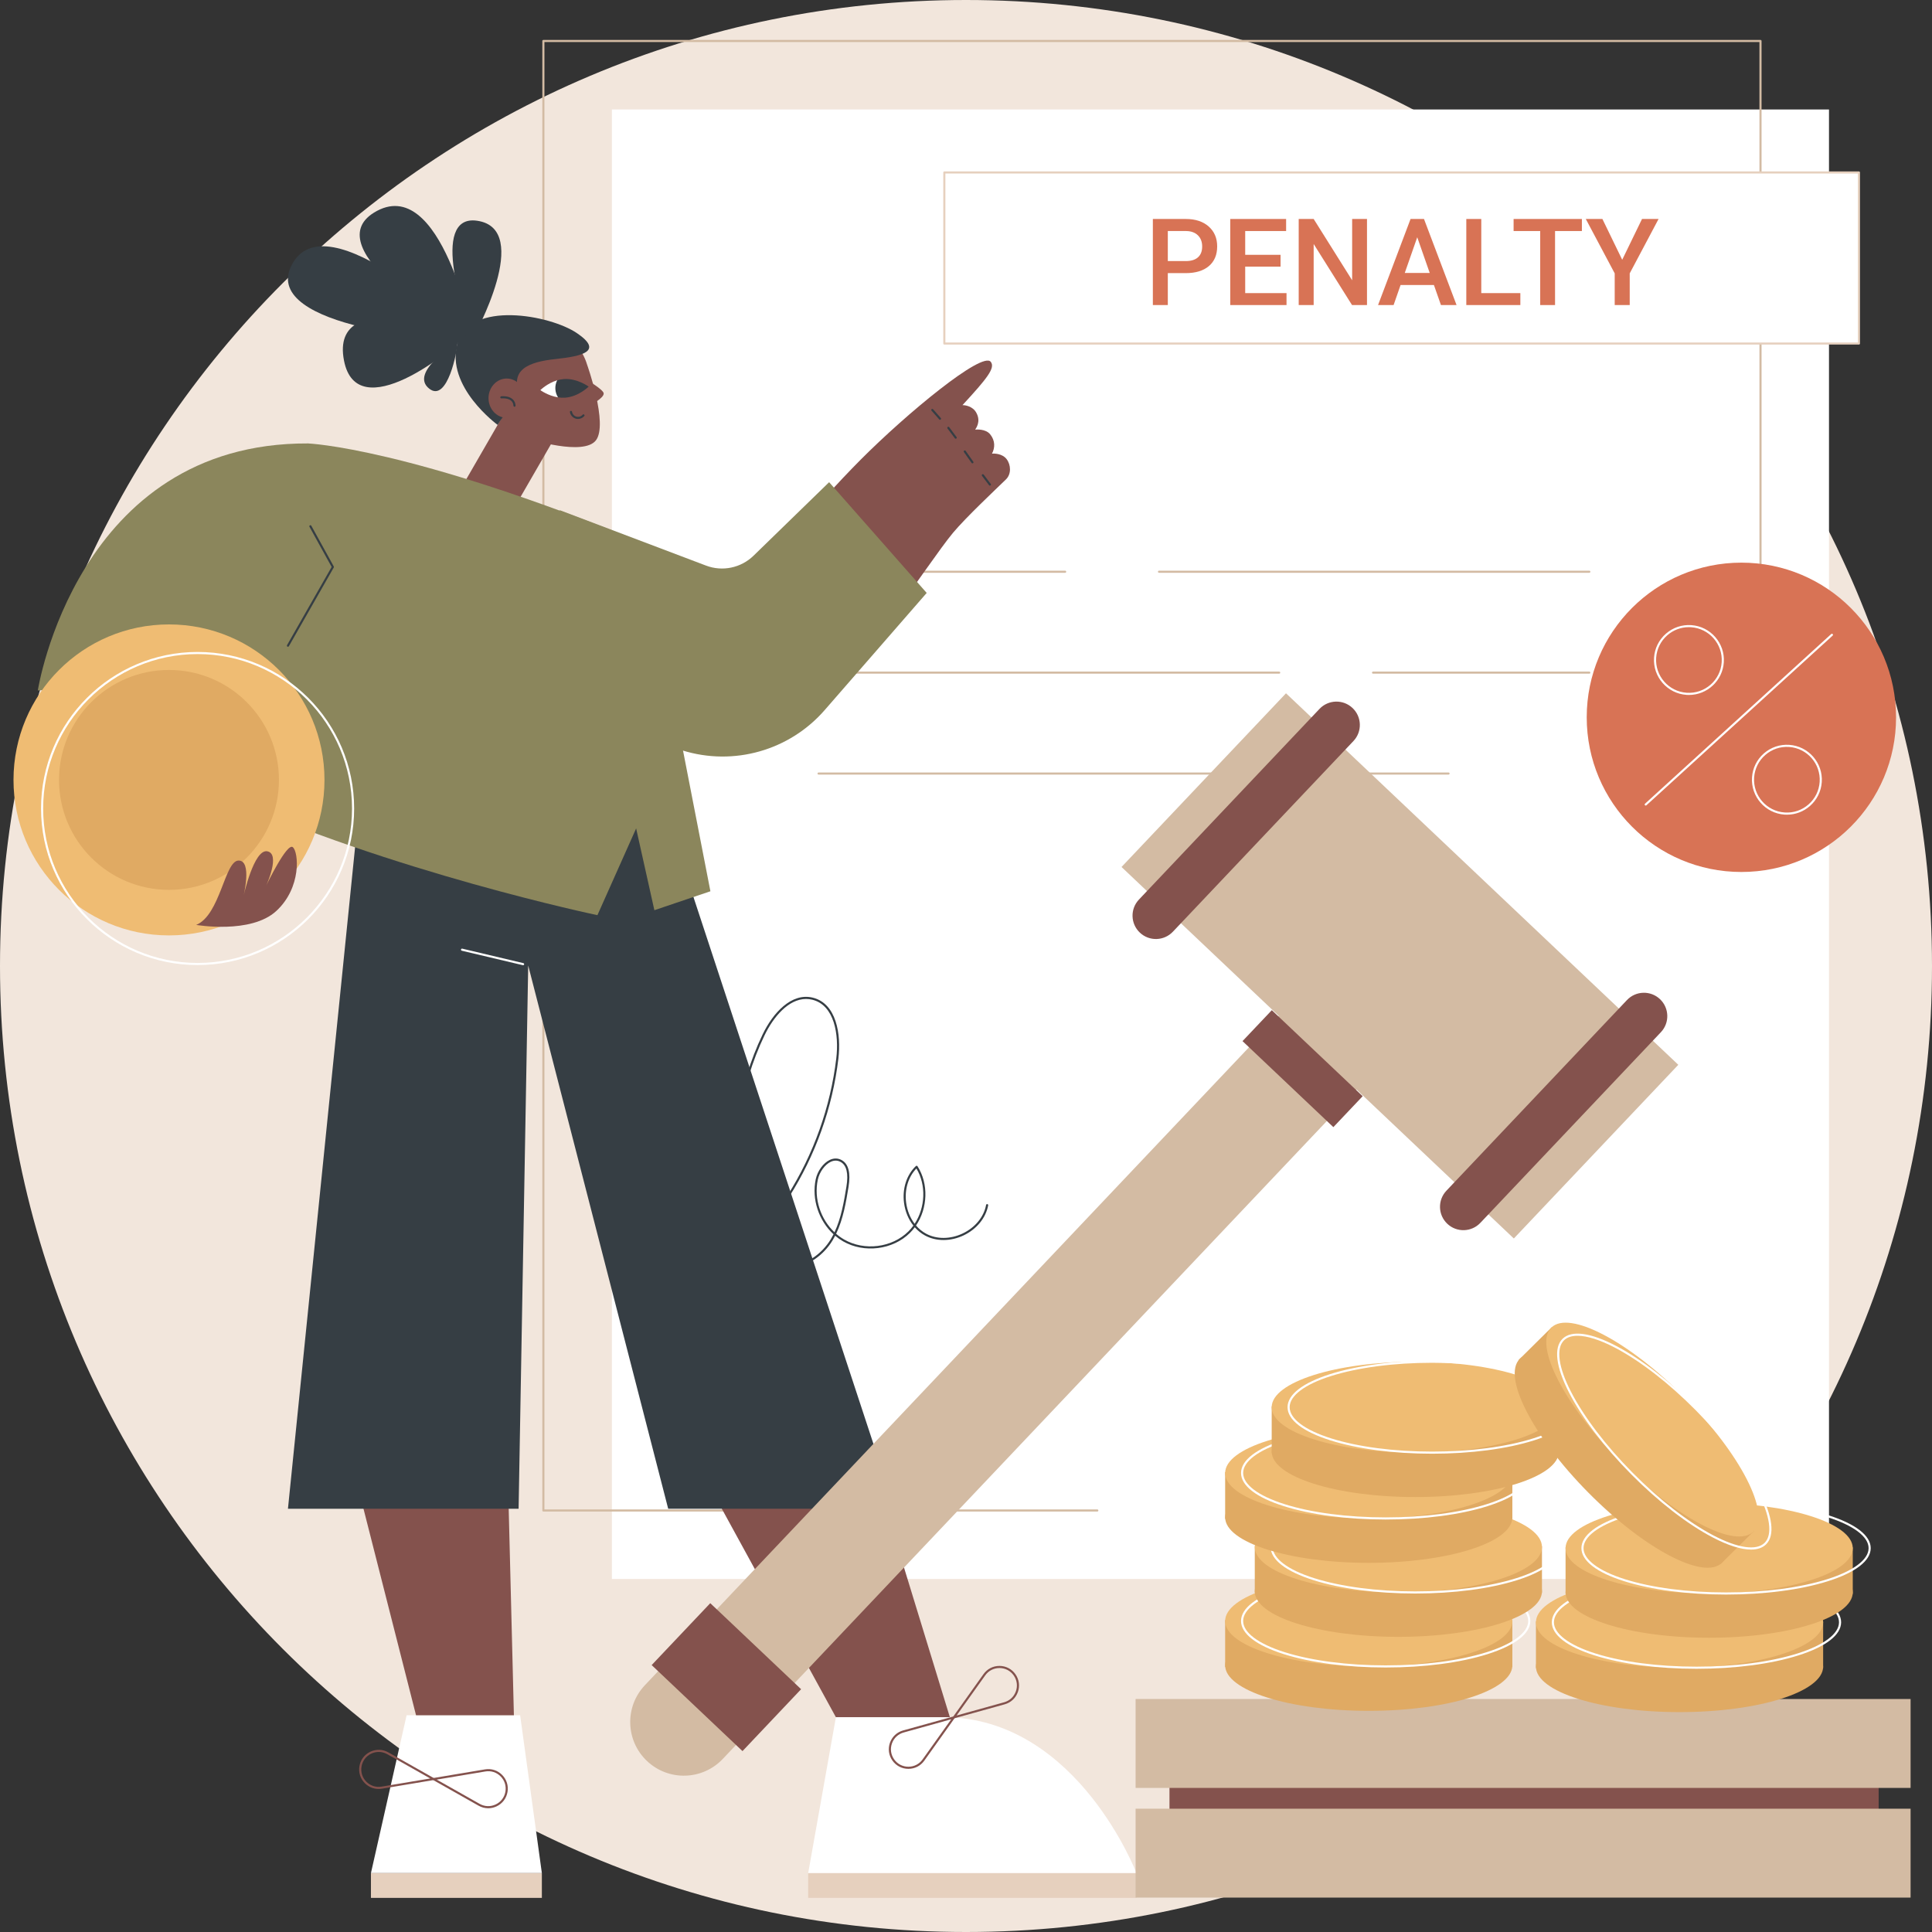 <?xml version="1.0" encoding="UTF-8"?><svg xmlns="http://www.w3.org/2000/svg" xmlns:xlink="http://www.w3.org/1999/xlink" height="1830.0" preserveAspectRatio="xMidYMid meet" version="1.0" viewBox="335.0 335.0 1830.0 1830.0" width="1830.0" zoomAndPan="magnify"><rect x="335.0" y="335.0" width="1830.0" height="1830.0" fill="#333333" stroke="none"/><g><g id="change1_1"><path d="M 2165 1250 C 2165 1755.34 1755.336 2165 1250 2165 C 744.66 2165 335 1755.34 335 1250 C 335 744.664 744.66 335 1250 335 C 1755.336 335 2165 744.664 2165 1250" fill="#f2e6dc"/></g><g id="change2_1"><path d="M 914.57 1830.629 L 2067.426 1830.629 L 2067.426 438.699 L 914.57 438.699 L 914.57 1830.629" fill="#fff"/></g><g id="change3_1"><path d="M 1374.395 1766.75 L 849.695 1766.75 C 849.145 1766.75 848.695 1766.309 848.695 1765.75 L 848.695 373.82 C 848.695 373.262 849.145 372.816 849.695 372.816 L 2002.555 372.816 C 2003.113 372.816 2003.559 373.262 2003.559 373.82 L 2003.559 1006.887 C 2003.559 1007.449 2003.113 1007.891 2002.555 1007.891 C 2002.004 1007.891 2001.547 1007.449 2001.547 1006.887 L 2001.547 374.812 L 850.695 374.812 L 850.695 1764.746 L 1374.395 1764.746 C 1374.941 1764.746 1375.387 1765.199 1375.387 1765.75 C 1375.387 1766.309 1374.941 1766.75 1374.395 1766.75" fill="#d3bba3"/></g><g id="change3_2"><path d="M 1840.422 877.543 L 1432.824 877.543 C 1432.281 877.543 1431.828 877.105 1431.828 876.551 C 1431.828 875.996 1432.281 875.543 1432.824 875.543 L 1840.422 875.543 C 1840.977 875.543 1841.426 875.996 1841.426 876.551 C 1841.426 877.105 1840.977 877.543 1840.422 877.543" fill="#d3bba3"/></g><g id="change3_3"><path d="M 1343.922 877.551 L 1110.34 877.551 C 1109.781 877.551 1109.34 877.109 1109.34 876.551 C 1109.34 876 1109.781 875.551 1110.34 875.551 L 1343.922 875.551 C 1344.48 875.551 1344.922 876 1344.922 876.551 C 1344.922 877.109 1344.48 877.551 1343.922 877.551" fill="#d3bba3"/></g><g id="change3_4"><path d="M 1840.422 973.129 L 1635.559 973.129 C 1635.008 973.129 1634.555 972.676 1634.555 972.125 C 1634.555 971.582 1635.008 971.129 1635.559 971.129 L 1840.422 971.129 C 1840.977 971.129 1841.426 971.582 1841.426 972.125 C 1841.426 972.676 1840.977 973.129 1840.422 973.129" fill="#d3bba3"/></g><g id="change3_5"><path d="M 1546.66 973.129 L 1110.34 973.129 C 1109.781 973.129 1109.34 972.691 1109.34 972.129 C 1109.34 971.578 1109.781 971.129 1110.34 971.129 L 1546.66 971.129 C 1547.211 971.129 1547.66 971.578 1547.66 972.129 C 1547.66 972.691 1547.211 973.129 1546.66 973.129" fill="#d3bba3"/></g><g id="change3_6"><path d="M 1707.082 1068.703 L 1110.344 1068.703 C 1109.789 1068.703 1109.348 1068.266 1109.348 1067.699 C 1109.348 1067.152 1109.789 1066.703 1110.344 1066.703 L 1707.082 1066.703 C 1707.637 1066.703 1708.078 1067.152 1708.078 1067.699 C 1708.078 1068.266 1707.637 1068.703 1707.082 1068.703" fill="#d3bba3"/></g><g id="change4_1"><path d="M 1203.039 1441.809 C 1195.301 1449.719 1191.672 1461.711 1193.289 1474.141 C 1194.281 1481.73 1197.121 1488.648 1201.352 1494.18 C 1211.48 1478.789 1212.48 1457.52 1203.039 1441.809 Z M 1098.5 1281.219 C 1081.859 1281.219 1067.551 1298.25 1059.219 1315.551 C 1035.559 1364.73 1027.52 1421.449 1036.602 1475.262 C 1037.512 1480.672 1039.75 1491.352 1044.461 1502.109 C 1045.191 1501.852 1045.91 1501.57 1046.609 1501.27 C 1061.988 1494.711 1072.512 1480.531 1080.781 1467.531 C 1105.621 1428.449 1121.641 1383.5 1127.129 1337.52 C 1129.801 1315.09 1125.449 1287.07 1104.379 1281.93 C 1102.398 1281.449 1100.43 1281.219 1098.5 1281.219 Z M 1126.551 1434.34 C 1125.039 1434.34 1123.488 1434.711 1121.922 1435.441 C 1116.32 1438.051 1111.141 1445.219 1109.609 1452.488 C 1105.809 1470.488 1112.32 1489.859 1125.441 1502.238 C 1131.879 1488.559 1134.441 1472.969 1136.738 1458.98 C 1138.789 1446.5 1136.891 1438.609 1131.109 1435.52 C 1129.629 1434.73 1128.109 1434.34 1126.551 1434.34 Z M 1083.379 1535.441 C 1082.02 1535.441 1080.641 1535.359 1079.25 1535.191 C 1061.078 1533.039 1050.012 1518.922 1043.379 1504.551 C 1028.73 1508.871 1010.121 1504.879 1002.738 1490.969 C 1002.48 1490.48 1002.672 1489.879 1003.16 1489.621 C 1003.648 1489.359 1004.25 1489.551 1004.512 1490.031 C 1011.371 1502.969 1028.762 1506.691 1042.551 1502.711 C 1037.809 1491.82 1035.551 1481.07 1034.629 1475.602 C 1025.48 1421.379 1033.578 1364.23 1057.422 1314.691 C 1067.051 1294.672 1084.57 1275.039 1104.859 1279.988 C 1127.199 1285.43 1131.891 1314.512 1129.121 1337.762 C 1123.602 1384.031 1107.461 1429.281 1082.461 1468.602 C 1074.039 1481.859 1063.281 1496.328 1047.398 1503.109 C 1046.711 1503.41 1046 1503.68 1045.281 1503.941 C 1051.691 1517.738 1062.289 1531.172 1079.488 1533.211 C 1097.328 1535.32 1113.629 1522.52 1121.879 1508.898 C 1122.82 1507.34 1123.699 1505.738 1124.52 1504.121 C 1110.609 1491.281 1103.672 1470.961 1107.648 1452.078 C 1109.328 1444.121 1114.852 1436.531 1121.07 1433.629 C 1124.82 1431.879 1128.621 1431.922 1132.051 1433.75 C 1138.672 1437.289 1140.922 1445.891 1138.711 1459.301 C 1136.359 1473.621 1133.738 1489.59 1126.98 1503.641 C 1129.32 1505.68 1131.852 1507.488 1134.551 1509.051 C 1153.762 1520.129 1179.949 1516.828 1195.488 1501.371 C 1197.191 1499.672 1198.75 1497.84 1200.16 1495.898 C 1195.5 1490.012 1192.371 1482.57 1191.309 1474.398 C 1189.539 1460.871 1193.738 1447.82 1202.539 1439.488 C 1202.762 1439.281 1203.059 1439.191 1203.352 1439.219 C 1203.648 1439.262 1203.91 1439.43 1204.07 1439.68 C 1214.73 1456.309 1213.77 1479.391 1202.66 1495.801 C 1205.359 1498.949 1208.539 1501.559 1212.09 1503.5 C 1222.18 1508.98 1235.211 1508.91 1246.949 1503.309 C 1258.691 1497.711 1266.949 1487.629 1269.031 1476.34 C 1269.129 1475.801 1269.648 1475.441 1270.199 1475.539 C 1270.738 1475.641 1271.102 1476.16 1271 1476.699 C 1268.801 1488.621 1260.129 1499.238 1247.809 1505.121 C 1235.5 1510.988 1221.789 1511.039 1211.141 1505.25 C 1207.512 1503.281 1204.262 1500.641 1201.469 1497.48 C 1200.09 1499.359 1198.559 1501.129 1196.898 1502.789 C 1180.75 1518.859 1153.512 1522.301 1133.551 1510.781 C 1130.891 1509.25 1128.391 1507.469 1126.07 1505.488 C 1125.289 1507 1124.469 1508.48 1123.59 1509.93 C 1115.648 1523.059 1100.449 1535.441 1083.379 1535.441" fill="#363e44"/></g><g id="change2_2"><path d="M 2095.773 660.398 L 1229.477 660.398 L 1229.477 498.355 L 2095.773 498.355 L 2095.773 660.398" fill="#fff"/></g><g id="change5_1"><path d="M 1230.48 659.398 L 2094.789 659.398 L 2094.789 499.348 L 1230.48 499.348 Z M 2095.781 661.391 L 1229.48 661.391 C 1228.934 661.391 1228.48 660.953 1228.48 660.402 L 1228.48 498.344 C 1228.48 497.789 1228.934 497.352 1229.48 497.352 L 2095.781 497.352 C 2096.348 497.352 2096.781 497.789 2096.781 498.344 L 2096.781 660.402 C 2096.781 660.953 2096.348 661.391 2095.781 661.391" fill="#e6d0be"/></g><g id="change6_1"><path d="M 1441.164 582.293 L 1458.184 582.293 C 1463.227 582.293 1467.07 581.102 1469.723 578.734 C 1472.379 576.359 1473.699 572.938 1473.699 568.457 C 1473.699 564.047 1472.352 560.531 1469.664 557.898 C 1466.973 555.27 1463.285 553.914 1458.578 553.84 L 1441.164 553.84 Z M 1441.164 593.711 L 1441.164 623.953 L 1426.992 623.953 L 1426.992 542.418 L 1458.184 542.418 C 1467.297 542.418 1474.527 544.797 1479.883 549.539 C 1485.238 554.285 1487.918 560.566 1487.918 568.371 C 1487.918 576.371 1485.301 582.59 1480.051 587.047 C 1474.805 591.492 1467.465 593.711 1458.012 593.711 L 1441.164 593.711" fill="#d87355"/></g><g id="change6_2"><path d="M 1547.953 587.551 L 1514.461 587.551 L 1514.461 612.641 L 1553.598 612.641 L 1553.598 623.953 L 1500.301 623.953 L 1500.301 542.418 L 1553.215 542.418 L 1553.215 553.84 L 1514.461 553.84 L 1514.461 576.359 L 1547.953 576.359 L 1547.953 587.551" fill="#d87355"/></g><g id="change6_3"><path d="M 1629.824 623.953 L 1615.652 623.953 L 1579.312 566.102 L 1579.312 623.953 L 1565.141 623.953 L 1565.141 542.418 L 1579.312 542.418 L 1615.762 600.484 L 1615.762 542.418 L 1629.824 542.418 L 1629.824 623.953" fill="#d87355"/></g><g id="change6_4"><path d="M 1665.602 593.543 L 1689.238 593.543 L 1677.418 559.727 Z M 1693.211 604.965 L 1661.637 604.965 L 1655.02 623.953 L 1640.297 623.953 L 1671.09 542.418 L 1683.809 542.418 L 1714.66 623.953 L 1699.879 623.953 L 1693.211 604.965" fill="#d87355"/></g><g id="change6_5"><path d="M 1738.066 612.641 L 1775.082 612.641 L 1775.082 623.953 L 1723.895 623.953 L 1723.895 542.418 L 1738.066 542.418 L 1738.066 612.641" fill="#d87355"/></g><g id="change6_6"><path d="M 1833.375 553.84 L 1807.953 553.84 L 1807.953 623.953 L 1793.891 623.953 L 1793.891 553.84 L 1768.691 553.84 L 1768.691 542.418 L 1833.375 542.418 L 1833.375 553.84" fill="#d87355"/></g><g id="change6_7"><path d="M 1871.566 581.055 L 1890.328 542.418 L 1906 542.418 L 1878.676 593.941 L 1878.676 623.953 L 1864.457 623.953 L 1864.457 593.941 L 1837.074 542.418 L 1852.809 542.418 L 1871.566 581.055" fill="#d87355"/></g><g id="change7_1"><path d="M 815.109 828.117 L 769.301 801.668 L 823.723 707.406 L 869.531 733.855 L 815.109 828.117" fill="#84524d"/></g><g id="change7_2"><path d="M 899.41 752.152 C 887.691 767.137 837.148 750.988 837.148 750.988 L 798.141 707.902 C 790.492 682.25 805.09 655.25 830.742 647.605 C 856.391 639.957 883.387 654.555 891.031 680.207 C 891.031 680.207 911.348 736.887 899.41 752.152" fill="#84524d"/></g><g id="change7_3"><path d="M 889.344 693.992 C 889.344 693.992 906.441 703.766 906.82 707.578 C 907.273 712.121 893.547 719.07 893.547 719.07 C 893.547 719.07 889.699 693.926 889.344 693.992" fill="#84524d"/></g><g id="change2_3"><path d="M 846.828 704.52 C 846.828 704.52 853.359 698.016 862.73 695.227 C 864.727 694.629 865.723 711.707 863.559 711.363 C 854.051 709.879 846.828 704.52 846.828 704.52" fill="#fff"/></g><g id="change4_2"><path d="M 870.344 711.684 C 882.977 710.766 892.578 701.211 892.578 701.211 C 892.578 701.211 881.699 693.129 869.062 694.047 C 866.852 694.203 864.738 694.637 862.746 695.234 C 860.113 700.543 860.59 706.641 863.547 711.363 C 865.715 711.707 867.996 711.852 870.344 711.684" fill="#363e44"/></g><g id="change4_3"><path d="M 882.496 731.836 C 881.766 731.836 881.035 731.727 880.312 731.52 C 877.492 730.691 875.34 728.262 874.832 725.352 C 874.738 724.809 875.102 724.285 875.648 724.195 C 876.195 724.098 876.711 724.457 876.805 725.004 C 877.18 727.184 878.777 728.98 880.879 729.602 C 883.059 730.242 885.43 729.535 886.922 727.793 C 887.281 727.379 887.914 727.336 888.332 727.695 C 888.75 728.055 888.797 728.676 888.438 729.098 C 886.926 730.855 884.738 731.836 882.496 731.836" fill="#363e44"/></g><g id="change4_4"><path d="M 806.371 737.465 C 806.371 737.465 756.707 701.25 768.344 660.277 C 779.977 619.305 856.047 633.266 881.484 650.551 C 906.926 667.824 886.25 672.426 861.027 675.117 C 835.809 677.793 817.004 685.164 827.734 709.73 C 827.734 709.73 812.141 727.465 806.371 737.465" fill="#363e44"/></g><g id="change7_4"><path d="M 832.168 712.137 C 832.168 722.398 824.461 730.723 814.949 730.723 C 805.438 730.723 797.727 722.398 797.727 712.137 C 797.727 701.875 805.438 693.551 814.949 693.551 C 824.461 693.551 832.168 701.875 832.168 712.137" fill="#84524d"/></g><g id="change4_5"><path d="M 822.348 720.27 C 821.824 720.27 821.383 719.859 821.352 719.336 C 821.219 717.258 820.449 715.609 819.059 714.457 C 815.773 711.723 810.062 712.359 810.004 712.359 C 809.445 712.426 808.957 712.031 808.895 711.492 C 808.828 710.941 809.219 710.438 809.766 710.371 C 810.031 710.34 816.379 709.625 820.332 712.918 C 822.164 714.434 823.18 716.555 823.348 719.203 C 823.379 719.75 822.961 720.234 822.41 720.27 C 822.391 720.27 822.367 720.27 822.348 720.27" fill="#363e44"/></g><g id="change4_6"><path d="M 783.523 656.031 C 783.523 656.031 753.059 497.008 689.25 536.391 C 634.469 570.195 762.148 648.055 783.523 656.031" fill="#363e44"/></g><g id="change4_7"><path d="M 781.434 654.949 C 781.434 654.949 642.965 519.551 610.695 587.238 C 582.988 645.34 759.148 659.832 781.434 654.949" fill="#363e44"/></g><g id="change4_8"><path d="M 783.727 653.84 C 783.727 653.84 840.402 551.801 786.906 544.082 C 740.977 537.449 775.594 639.535 783.727 653.84" fill="#363e44"/></g><g id="change4_9"><path d="M 778.418 650.617 C 778.418 650.617 646.484 602.957 660.844 676.547 C 673.172 739.73 763.422 667.805 778.418 650.617" fill="#363e44"/></g><g id="change4_10"><path d="M 768.344 659.227 C 768.344 659.227 721.656 687.727 741.684 703.234 C 758.875 716.547 768.355 666.938 768.344 659.227" fill="#363e44"/></g><g id="change2_4"><path d="M 720.145 1959.691 L 827.668 1959.691 L 848.258 2109.23 L 686.348 2109.23 L 720.145 1959.691" fill="#fff"/></g><g id="change7_5"><path d="M 1162.328 1725.301 L 997.461 1725.301 L 1126.77 1961.559 L 1234.719 1961.559 L 1162.328 1725.301" fill="#84524d"/></g><g id="change7_6"><path d="M 815.867 1725.301 L 669.434 1725.301 L 729.07 1959.691 L 821.762 1959.691 L 815.867 1725.301" fill="#84524d"/></g><g id="change2_5"><path d="M 1100.5 2109.309 L 1411.5 2109.309 C 1411.5 2109.309 1356.941 1966.461 1234.719 1961.621 L 1126.77 1961.559 L 1100.5 2109.309" fill="#fff"/></g><g id="change4_11"><path d="M 681.773 1034.66 L 607.746 1764.109 L 826.23 1764.109 L 835.32 1249.531 L 967.918 1764.109 L 1182.551 1764.109 L 938.906 1023.82 L 681.773 1034.66" fill="#363e44"/></g><g id="change7_7"><path d="M 748.652 2020.648 L 789.332 2043.629 C 794.062 2046.301 799.598 2046.5 804.516 2044.18 C 809.434 2041.859 812.789 2037.461 813.73 2032.102 C 814.676 2026.75 813.02 2021.461 809.191 2017.602 C 805.363 2013.738 800.098 2012.039 794.73 2012.941 Z M 797.441 2047.789 C 794.316 2047.789 791.203 2046.98 788.348 2045.371 L 745.207 2021 C 744.84 2020.789 744.641 2020.379 744.715 2019.961 C 744.789 2019.539 745.117 2019.219 745.535 2019.148 L 794.398 2010.969 C 800.406 2009.961 806.316 2011.859 810.609 2016.191 C 814.902 2020.52 816.758 2026.441 815.703 2032.449 C 814.645 2038.449 810.883 2043.391 805.367 2045.988 C 802.82 2047.191 800.129 2047.789 797.441 2047.789" fill="#84524d"/></g><g id="change7_8"><path d="M 693.746 1994.441 C 691.352 1994.441 688.945 1994.969 686.676 1996.051 C 681.758 1998.371 678.398 2002.77 677.457 2008.129 C 676.516 2013.48 678.172 2018.77 682 2022.629 C 685.828 2026.488 691.102 2028.191 696.461 2027.289 L 742.539 2019.578 L 701.859 1996.602 C 699.312 1995.16 696.535 1994.441 693.746 1994.441 Z M 693.645 2029.52 C 688.758 2029.52 684.117 2027.602 680.578 2024.031 C 676.289 2019.711 674.434 2013.781 675.488 2007.781 C 676.543 2001.781 680.309 1996.84 685.82 1994.238 C 691.336 1991.641 697.535 1991.859 702.844 1994.859 L 745.984 2019.23 C 746.352 2019.43 746.551 2019.852 746.477 2020.27 C 746.402 2020.691 746.074 2021.012 745.656 2021.078 L 696.789 2029.262 C 695.738 2029.441 694.688 2029.52 693.645 2029.52" fill="#84524d"/></g><g id="change5_2"><path d="M 848.258 2132.68 L 686.348 2132.68 L 686.348 2109.23 L 848.258 2109.23 L 848.258 2132.68" fill="#e6d0be"/></g><g id="change5_3"><path d="M 1411.5 2132.68 L 1100.5 2132.68 L 1100.5 2109.23 L 1411.5 2109.23 L 1411.5 2132.68" fill="#e6d0be"/></g><g id="change2_6"><path d="M 830.48 1249.25 C 830.402 1249.25 830.324 1249.238 830.246 1249.219 L 772.414 1235.52 C 771.879 1235.391 771.547 1234.852 771.672 1234.309 C 771.801 1233.781 772.34 1233.441 772.875 1233.57 L 830.711 1247.281 C 831.246 1247.398 831.578 1247.941 831.449 1248.48 C 831.344 1248.941 830.934 1249.25 830.48 1249.25" fill="#fff"/></g><g id="change7_9"><path d="M 1281.672 1914.961 C 1276.262 1914.961 1271.371 1917.488 1268.219 1921.891 L 1241.09 1959.93 L 1286.102 1947.41 C 1291.34 1945.949 1295.398 1942.18 1297.23 1937.059 C 1299.07 1931.941 1298.328 1926.461 1295.211 1922 C 1292.09 1917.551 1287.18 1914.988 1281.75 1914.961 C 1281.719 1914.961 1281.699 1914.961 1281.672 1914.961 Z M 1238.641 1962.648 C 1238.32 1962.648 1238.012 1962.488 1237.82 1962.219 C 1237.578 1961.879 1237.578 1961.41 1237.82 1961.07 L 1266.59 1920.73 C 1270.121 1915.789 1275.609 1912.961 1281.672 1912.961 C 1281.699 1912.961 1281.73 1912.961 1281.75 1912.961 C 1287.852 1912.988 1293.352 1915.871 1296.852 1920.859 C 1300.34 1925.852 1301.172 1932 1299.121 1937.738 C 1297.059 1943.469 1292.512 1947.699 1286.641 1949.34 L 1238.91 1962.609 C 1238.82 1962.641 1238.73 1962.648 1238.641 1962.648" fill="#84524d"/></g><g id="change7_10"><path d="M 1236.012 1963.488 L 1191 1976.012 C 1185.762 1977.469 1181.711 1981.238 1179.871 1986.352 C 1178.039 1991.469 1178.781 1996.961 1181.898 2001.41 C 1185.02 2005.871 1189.922 2008.43 1195.359 2008.449 C 1195.379 2008.449 1195.41 2008.449 1195.43 2008.449 C 1200.84 2008.449 1205.738 2005.93 1208.879 2001.531 Z M 1195.43 2010.449 C 1195.41 2010.449 1195.379 2010.449 1195.352 2010.449 C 1189.262 2010.43 1183.762 2007.551 1180.262 2002.559 C 1176.762 1997.57 1175.93 1991.422 1177.988 1985.68 C 1180.051 1979.941 1184.59 1975.719 1190.461 1974.078 L 1238.199 1960.809 C 1238.609 1960.691 1239.039 1960.852 1239.289 1961.199 C 1239.531 1961.539 1239.531 1962 1239.281 1962.352 L 1210.512 2002.691 C 1206.988 2007.629 1201.5 2010.449 1195.43 2010.449" fill="#84524d"/></g><g id="change7_11"><path d="M 1035.57 896.688 C 1035.57 896.688 1108.461 812.367 1150.242 770.391 C 1194.129 726.312 1265.344 667.621 1273.426 677.691 C 1278.023 683.426 1269.977 693.43 1246.648 718.77 C 1249.109 718.668 1256.27 719.734 1259.668 725.75 C 1264.703 734.664 1258.98 741.16 1258.699 741.949 C 1259.531 741.848 1268.523 740.992 1272.887 746.379 C 1277.82 752.461 1277.496 759.238 1274.629 764.668 C 1276.699 764.477 1284.41 764.555 1288.457 769.863 C 1292.625 775.324 1293.02 784.047 1287.895 789.051 C 1278.484 798.234 1249.977 824.969 1237.699 839.672 C 1213.543 868.617 1141.504 982.891 1095.52 1015.48 C 1082.082 968.59 1035.57 896.688 1035.57 896.688" fill="#84524d"/></g><g id="change4_12"><path d="M 1272.641 795.004 C 1272.336 795.004 1272.039 794.867 1271.84 794.602 L 1265.145 785.738 C 1264.816 785.297 1264.902 784.664 1265.344 784.34 C 1265.785 784 1266.406 784.086 1266.742 784.527 L 1273.441 793.402 C 1273.766 793.844 1273.684 794.465 1273.25 794.801 C 1273.062 794.938 1272.852 795.004 1272.641 795.004" fill="#363e44"/></g><g id="change4_13"><path d="M 1256.109 773.91 C 1255.789 773.91 1255.48 773.762 1255.289 773.484 L 1248.035 763.215 C 1247.715 762.766 1247.82 762.148 1248.27 761.828 C 1248.727 761.508 1249.359 761.613 1249.668 762.062 L 1256.918 772.332 C 1257.238 772.781 1257.121 773.398 1256.676 773.719 C 1256.504 773.848 1256.289 773.91 1256.109 773.91" fill="#363e44"/></g><g id="change4_14"><path d="M 1240.262 750.551 C 1239.945 750.551 1239.656 750.41 1239.461 750.152 C 1238.188 748.477 1237.051 746.965 1235.93 745.441 C 1234.824 743.961 1233.715 742.48 1232.48 740.852 C 1232.156 740.406 1232.234 739.781 1232.676 739.445 C 1233.121 739.109 1233.746 739.199 1234.082 739.641 C 1235.312 741.273 1236.426 742.762 1237.527 744.242 C 1238.66 745.766 1239.785 747.277 1241.047 748.953 C 1241.383 749.383 1241.297 750.023 1240.855 750.348 C 1240.672 750.488 1240.465 750.551 1240.262 750.551" fill="#363e44"/></g><g id="change4_15"><path d="M 1225.379 732.613 C 1225.094 732.613 1224.832 732.504 1224.625 732.273 L 1217.352 723.984 C 1216.992 723.57 1217.023 722.938 1217.438 722.566 C 1217.852 722.207 1218.484 722.25 1218.855 722.664 L 1226.133 730.953 C 1226.504 731.371 1226.457 732.004 1226.031 732.371 C 1225.848 732.535 1225.617 732.613 1225.379 732.613" fill="#363e44"/></g><g id="change8_1"><path d="M 865.199 818.242 L 1003.781 870.738 C 1019.301 876.605 1036.82 872.969 1048.723 861.398 L 1120.355 791.727 L 1212.77 896.625 L 1116.184 1007.555 C 1082.824 1045.883 1029.969 1060.891 981.441 1045.82 L 865.199 1009.715 L 865.199 818.242" fill="#8b865c"/></g><g id="change8_2"><path d="M 626.781 755.035 C 626.781 755.035 721.914 758.527 943.676 849.223 L 1007.906 1179.211 L 954.832 1197.145 L 937.555 1119.68 L 900.883 1201.855 C 900.883 1201.855 705.109 1160.875 544.742 1087.93 C 544.742 1087.93 603.992 934.082 660.918 856.758 L 626.781 755.035" fill="#8b865c"/></g><g id="change8_3"><path d="M 370.816 989.012 C 370.816 989.012 407.27 754.105 626.785 755.027 L 717.844 779.418 L 652.965 971.754 L 370.816 989.012" fill="#8b865c"/></g><g id="change9_1"><path d="M 642.352 1073.738 C 642.352 1155.078 576.41 1221.02 495.066 1221.02 C 413.727 1221.02 347.785 1155.078 347.785 1073.738 C 347.785 992.391 413.727 926.449 495.066 926.449 C 576.41 926.449 642.352 992.391 642.352 1073.738" fill="#efbc73"/></g><g id="change10_1"><path d="M 599.211 1073.738 C 599.211 1131.25 552.586 1177.879 495.066 1177.879 C 437.551 1177.879 390.922 1131.25 390.922 1073.738 C 390.922 1016.219 437.551 969.59 495.066 969.59 C 552.586 969.59 599.211 1016.219 599.211 1073.738" fill="#e0aa63"/></g><g id="change2_7"><path d="M 522.156 954.539 C 441.496 954.539 375.875 1020.172 375.875 1100.828 C 375.875 1181.488 441.496 1247.109 522.156 1247.109 C 602.816 1247.109 668.441 1181.488 668.441 1100.828 C 668.441 1020.172 602.816 954.539 522.156 954.539 Z M 522.156 1249.109 C 440.395 1249.109 373.875 1182.59 373.875 1100.828 C 373.875 1019.059 440.395 952.539 522.156 952.539 C 603.922 952.539 670.441 1019.059 670.441 1100.828 C 670.441 1182.59 603.922 1249.109 522.156 1249.109" fill="#fff"/></g><g id="change7_12"><path d="M 520.836 1211.078 C 520.836 1211.078 572.617 1220.078 596.699 1197.898 C 620.781 1175.719 617.887 1142.039 612.355 1137.441 C 606.824 1132.852 587.273 1173.551 587.273 1173.551 C 587.273 1173.551 600.926 1143.859 588.227 1141.359 C 575.523 1138.871 565.59 1184.07 565.59 1184.07 C 565.59 1184.07 574.137 1149.961 560.961 1150.121 C 547.789 1150.27 543.73 1201.66 520.836 1211.078" fill="#84524d"/></g><g id="change4_16"><path d="M 607.746 947.609 C 607.574 947.609 607.406 947.57 607.25 947.477 C 606.77 947.211 606.602 946.598 606.875 946.117 L 649.133 872.012 L 628.137 833.973 C 627.871 833.492 628.047 832.879 628.527 832.613 C 629.012 832.348 629.621 832.52 629.891 833 L 651.152 871.543 C 651.32 871.848 651.32 872.219 651.148 872.516 L 608.613 947.109 C 608.43 947.434 608.094 947.609 607.746 947.609" fill="#363e44"/></g><g id="change7_13"><path d="M 2114.484 2075.238 L 1442.742 2075.238 L 1442.742 2013.508 L 2114.484 2013.508 L 2114.484 2075.238" fill="#84524d"/></g><g id="change3_7"><path d="M 2144.723 2028.52 L 1410.648 2028.52 L 1410.648 1944.309 L 2144.723 1944.309 L 2144.723 2028.52" fill="#d3bba3"/></g><g id="change3_8"><path d="M 2144.723 2132.418 L 1410.648 2132.418 L 1410.648 2048.211 L 2144.723 2048.211 L 2144.723 2132.418" fill="#d3bba3"/></g><g id="change10_2"><path d="M 1767.508 1912.461 C 1767.508 1936.242 1706.621 1955.52 1631.496 1955.52 C 1556.383 1955.52 1495.473 1936.242 1495.473 1912.461 C 1495.473 1888.68 1556.383 1869.402 1631.496 1869.402 C 1706.621 1869.402 1767.508 1888.68 1767.508 1912.461" fill="#e0aa63"/></g><g id="change10_3"><path d="M 1767.508 1913.93 L 1495.473 1913.93 L 1495.473 1869.562 L 1767.508 1869.562 L 1767.508 1913.93" fill="#e0aa63"/></g><g id="change9_2"><path d="M 1767.508 1870.41 C 1767.508 1894.191 1706.621 1913.461 1631.496 1913.461 C 1556.383 1913.461 1495.473 1894.191 1495.473 1870.41 C 1495.473 1846.629 1556.383 1827.352 1631.496 1827.352 C 1706.621 1827.352 1767.508 1846.629 1767.508 1870.41" fill="#efbc73"/></g><g id="change2_8"><path d="M 1647.523 1828.352 C 1611.285 1828.352 1577.238 1832.809 1551.652 1840.91 C 1526.766 1848.789 1512.512 1859.539 1512.512 1870.41 C 1512.512 1881.27 1526.766 1892.02 1551.652 1899.898 C 1577.238 1908 1611.285 1912.461 1647.523 1912.461 C 1683.754 1912.461 1717.801 1908 1743.398 1899.898 C 1768.27 1892.02 1782.535 1881.27 1782.535 1870.41 C 1782.535 1859.539 1768.27 1848.789 1743.398 1840.91 C 1717.801 1832.809 1683.754 1828.352 1647.523 1828.352 Z M 1647.523 1914.461 C 1611.09 1914.461 1576.832 1909.969 1551.039 1901.809 C 1524.895 1893.531 1510.508 1882.379 1510.508 1870.41 C 1510.508 1858.43 1524.895 1847.281 1551.039 1839.008 C 1576.832 1830.84 1611.09 1826.352 1647.523 1826.352 C 1683.949 1826.352 1718.215 1830.84 1744 1839.008 C 1770.145 1847.281 1784.539 1858.43 1784.539 1870.41 C 1784.539 1882.379 1770.145 1893.531 1744 1901.809 C 1718.215 1909.969 1683.949 1914.461 1647.523 1914.461" fill="#fff"/></g><g id="change10_4"><path d="M 1795.559 1842.371 C 1795.559 1866.148 1734.664 1885.43 1659.539 1885.43 C 1584.422 1885.43 1523.527 1866.148 1523.527 1842.371 C 1523.527 1818.59 1584.422 1799.309 1659.539 1799.309 C 1734.664 1799.309 1795.559 1818.59 1795.559 1842.371" fill="#e0aa63"/></g><g id="change10_5"><path d="M 1795.559 1843.84 L 1523.527 1843.84 L 1523.527 1799.48 L 1795.559 1799.48 L 1795.559 1843.84" fill="#e0aa63"/></g><g id="change9_3"><path d="M 1795.559 1800.32 C 1795.559 1824.102 1734.664 1843.379 1659.539 1843.379 C 1584.422 1843.379 1523.527 1824.102 1523.527 1800.32 C 1523.527 1776.539 1584.422 1757.262 1659.539 1757.262 C 1734.664 1757.262 1795.559 1776.539 1795.559 1800.32" fill="#efbc73"/></g><g id="change2_9"><path d="M 1675.555 1758.262 C 1639.324 1758.262 1605.277 1762.723 1579.688 1770.82 C 1554.812 1778.703 1540.547 1789.453 1540.547 1800.32 C 1540.547 1811.191 1554.812 1821.941 1579.688 1829.812 C 1605.277 1837.91 1639.324 1842.383 1675.555 1842.383 C 1711.793 1842.383 1745.832 1837.91 1771.434 1829.812 C 1796.309 1821.941 1810.574 1811.191 1810.574 1800.32 C 1810.574 1789.453 1796.309 1778.703 1771.434 1770.82 C 1745.832 1762.723 1711.793 1758.262 1675.555 1758.262 Z M 1675.555 1844.383 C 1639.125 1844.383 1604.863 1839.883 1579.086 1831.723 C 1552.945 1823.441 1538.543 1812.289 1538.543 1800.32 C 1538.543 1788.34 1552.945 1777.191 1579.086 1768.922 C 1604.863 1760.762 1639.125 1756.262 1675.555 1756.262 C 1711.996 1756.262 1746.258 1760.762 1772.031 1768.922 C 1798.176 1777.191 1812.578 1788.34 1812.578 1800.32 C 1812.578 1812.289 1798.176 1823.441 1772.031 1831.723 C 1746.258 1839.883 1711.996 1844.383 1675.555 1844.383" fill="#fff"/></g><g id="change10_6"><path d="M 1767.508 1772.281 C 1767.508 1796.062 1706.621 1815.34 1631.496 1815.34 C 1556.383 1815.34 1495.473 1796.062 1495.473 1772.281 C 1495.473 1748.5 1556.383 1729.223 1631.496 1729.223 C 1706.621 1729.223 1767.508 1748.5 1767.508 1772.281" fill="#e0aa63"/></g><g id="change10_7"><path d="M 1767.508 1773.75 L 1495.473 1773.75 L 1495.473 1729.391 L 1767.508 1729.391 L 1767.508 1773.75" fill="#e0aa63"/></g><g id="change9_4"><path d="M 1767.508 1730.23 C 1767.508 1754.012 1706.621 1773.293 1631.496 1773.293 C 1556.383 1773.293 1495.473 1754.012 1495.473 1730.23 C 1495.473 1706.453 1556.383 1687.172 1631.496 1687.172 C 1706.621 1687.172 1767.508 1706.453 1767.508 1730.23" fill="#efbc73"/></g><g id="change2_10"><path d="M 1647.523 1688.168 C 1611.285 1688.168 1577.238 1692.629 1551.652 1700.738 C 1526.766 1708.609 1512.512 1719.359 1512.512 1730.23 C 1512.512 1741.098 1526.766 1751.848 1551.652 1759.719 C 1577.238 1767.828 1611.285 1772.289 1647.523 1772.289 C 1683.754 1772.289 1717.801 1767.828 1743.398 1759.719 C 1768.27 1751.848 1782.535 1741.098 1782.535 1730.23 C 1782.535 1719.359 1768.27 1708.609 1743.398 1700.738 C 1717.801 1692.629 1683.754 1688.168 1647.523 1688.168 Z M 1647.523 1774.289 C 1611.09 1774.289 1576.832 1769.789 1551.039 1761.629 C 1524.895 1753.359 1510.508 1742.199 1510.508 1730.23 C 1510.508 1718.258 1524.895 1707.109 1551.039 1698.832 C 1576.832 1690.672 1611.09 1686.168 1647.523 1686.168 C 1683.949 1686.168 1718.215 1690.672 1744 1698.832 C 1770.145 1707.109 1784.539 1718.258 1784.539 1730.23 C 1784.539 1742.199 1770.145 1753.359 1744 1761.629 C 1718.215 1769.789 1683.949 1774.289 1647.523 1774.289" fill="#fff"/></g><g id="change10_8"><path d="M 1811.582 1709.949 C 1811.582 1733.73 1750.676 1753.008 1675.559 1753.008 C 1600.449 1753.008 1539.555 1733.73 1539.555 1709.949 C 1539.555 1686.168 1600.449 1666.898 1675.559 1666.898 C 1750.676 1666.898 1811.582 1686.168 1811.582 1709.949" fill="#e0aa63"/></g><g id="change10_9"><path d="M 1811.582 1711.418 L 1539.555 1711.418 L 1539.555 1667.059 L 1811.582 1667.059 L 1811.582 1711.418" fill="#e0aa63"/></g><g id="change9_5"><path d="M 1811.582 1667.898 C 1811.582 1691.68 1750.676 1710.961 1675.559 1710.961 C 1600.449 1710.961 1539.555 1691.68 1539.555 1667.898 C 1539.555 1644.117 1600.449 1624.84 1675.559 1624.84 C 1750.676 1624.84 1811.582 1644.117 1811.582 1667.898" fill="#efbc73"/></g><g id="change2_11"><path d="M 1691.59 1625.84 C 1655.363 1625.84 1621.305 1630.309 1595.707 1638.41 C 1570.836 1646.281 1556.562 1657.031 1556.562 1667.898 C 1556.562 1678.77 1570.836 1689.52 1595.707 1697.391 C 1621.305 1705.5 1655.363 1709.961 1691.59 1709.961 C 1727.824 1709.961 1761.871 1705.5 1787.461 1697.391 C 1812.344 1689.52 1826.602 1678.77 1826.602 1667.898 C 1826.602 1657.031 1812.344 1646.281 1787.461 1638.41 C 1761.871 1630.309 1727.824 1625.84 1691.59 1625.84 Z M 1691.59 1711.961 C 1655.164 1711.961 1620.891 1707.461 1595.109 1699.301 C 1568.973 1691.031 1554.566 1679.871 1554.566 1667.898 C 1554.566 1655.93 1568.973 1644.781 1595.109 1636.5 C 1620.891 1628.34 1655.164 1623.84 1691.59 1623.84 C 1728.016 1623.84 1762.277 1628.34 1788.066 1636.5 C 1814.207 1644.781 1828.598 1655.93 1828.598 1667.898 C 1828.598 1679.871 1814.207 1691.031 1788.066 1699.301 C 1762.277 1707.461 1728.016 1711.961 1691.59 1711.961" fill="#fff"/></g><g id="change10_10"><path d="M 2061.887 1913.68 C 2061.887 1937.461 2000.988 1956.73 1925.863 1956.73 C 1850.75 1956.73 1789.855 1937.461 1789.855 1913.68 C 1789.855 1889.891 1850.75 1870.621 1925.863 1870.621 C 2000.988 1870.621 2061.887 1889.891 2061.887 1913.68" fill="#e0aa63"/></g><g id="change10_11"><path d="M 2061.887 1915.141 L 1789.855 1915.141 L 1789.855 1870.781 L 2061.887 1870.781 L 2061.887 1915.141" fill="#e0aa63"/></g><g id="change9_6"><path d="M 2061.887 1871.621 C 2061.887 1895.402 2000.988 1914.68 1925.863 1914.68 C 1850.75 1914.68 1789.855 1895.402 1789.855 1871.621 C 1789.855 1847.84 1850.75 1828.562 1925.863 1828.562 C 2000.988 1828.562 2061.887 1847.84 2061.887 1871.621" fill="#efbc73"/></g><g id="change2_12"><path d="M 1941.902 1829.559 C 1905.668 1829.559 1871.613 1834.027 1846.027 1842.125 C 1821.145 1849.996 1806.887 1860.746 1806.887 1871.617 C 1806.887 1882.488 1821.145 1893.238 1846.027 1901.117 C 1871.613 1909.219 1905.668 1913.676 1941.902 1913.676 C 1978.137 1913.676 2012.176 1909.219 2037.773 1901.117 C 2062.645 1893.238 2076.914 1882.488 2076.914 1871.617 C 2076.914 1860.746 2062.645 1849.996 2037.773 1842.125 C 2012.176 1834.027 1978.137 1829.559 1941.902 1829.559 Z M 1941.902 1915.676 C 1905.461 1915.676 1871.203 1911.188 1845.43 1903.016 C 1819.281 1894.746 1804.883 1883.598 1804.883 1871.617 C 1804.883 1859.648 1819.281 1848.496 1845.43 1840.219 C 1871.203 1832.059 1905.461 1827.559 1941.902 1827.559 C 1978.34 1827.559 2012.598 1832.059 2038.371 1840.219 C 2064.52 1848.496 2078.918 1859.648 2078.918 1871.617 C 2078.918 1883.598 2064.52 1894.746 2038.371 1903.016 C 2012.598 1911.188 1978.34 1915.676 1941.902 1915.676" fill="#fff"/></g><g id="change10_12"><path d="M 2089.938 1843.348 C 2089.938 1867.066 2029.035 1886.289 1953.91 1886.289 C 1878.801 1886.289 1817.91 1867.066 1817.91 1843.348 C 1817.91 1819.637 1878.801 1800.406 1953.91 1800.406 C 2029.035 1800.406 2089.938 1819.637 2089.938 1843.348" fill="#e0aa63"/></g><g id="change10_13"><path d="M 2089.938 1844.816 L 1817.91 1844.816 L 1817.91 1800.578 L 2089.938 1800.578 L 2089.938 1844.816" fill="#e0aa63"/></g><g id="change9_7"><path d="M 2089.938 1801.418 C 2089.938 1825.129 2029.035 1844.355 1953.91 1844.355 C 1878.801 1844.355 1817.91 1825.129 1817.91 1801.418 C 1817.91 1777.695 1878.801 1758.477 1953.91 1758.477 C 2029.035 1758.477 2089.938 1777.695 2089.938 1801.418" fill="#efbc73"/></g><g id="change2_13"><path d="M 1969.938 1759.477 C 1933.719 1759.477 1899.66 1763.93 1874.066 1772.008 C 1849.195 1779.859 1834.926 1790.578 1834.926 1801.418 C 1834.926 1812.25 1849.195 1822.969 1874.066 1830.828 C 1899.66 1838.91 1933.719 1843.359 1969.938 1843.359 C 2006.168 1843.359 2040.23 1838.91 2065.809 1830.828 C 2090.691 1822.969 2104.949 1812.25 2104.949 1801.418 C 2104.949 1790.578 2090.691 1779.859 2065.809 1772.008 C 2040.23 1763.93 2006.168 1759.477 1969.938 1759.477 Z M 1969.938 1845.359 C 1933.512 1845.359 1899.246 1840.867 1873.469 1832.73 C 1847.32 1824.477 1832.922 1813.359 1832.922 1801.418 C 1832.922 1789.469 1847.32 1778.348 1873.469 1770.098 C 1899.246 1761.957 1933.512 1757.477 1969.938 1757.477 C 2006.375 1757.477 2040.629 1761.957 2066.418 1770.098 C 2092.555 1778.348 2106.953 1789.469 2106.953 1801.418 C 2106.953 1813.359 2092.555 1824.477 2066.418 1832.73 C 2040.629 1840.867 2006.375 1845.359 1969.938 1845.359" fill="#fff"/></g><g id="change10_14"><path d="M 1965.996 1815.309 C 1949.102 1832.039 1892.547 1802.359 1839.676 1749 C 1786.809 1695.648 1757.648 1638.828 1774.547 1622.098 C 1791.441 1605.359 1848.008 1635.047 1900.867 1688.398 C 1953.734 1741.75 1982.895 1798.57 1965.996 1815.309" fill="#e0aa63"/></g><g id="change10_15"><path d="M 1964.957 1816.34 L 1773.504 1623.129 L 1805.031 1591.91 L 1996.473 1785.121 L 1964.957 1816.34" fill="#e0aa63"/></g><g id="change9_8"><path d="M 1995.867 1785.707 C 1978.977 1802.449 1922.422 1772.758 1869.559 1719.41 C 1816.695 1666.059 1787.527 1609.238 1804.434 1592.5 C 1821.336 1575.77 1877.879 1605.449 1930.754 1658.801 C 1983.617 1712.16 2012.773 1768.98 1995.867 1785.707" fill="#efbc73"/></g><g id="change2_14"><path d="M 2007.145 1797.09 L 2007.156 1797.09 Z M 1829.234 1600.262 C 1823.691 1600.262 1819.324 1601.691 1816.406 1604.59 C 1808.676 1612.242 1811.074 1629.941 1822.988 1653.148 C 1835.246 1677.031 1856.039 1704.352 1881.535 1730.09 C 1907.043 1755.82 1934.172 1776.859 1957.934 1789.34 C 1981.043 1801.469 1998.719 1804.031 2006.449 1796.383 C 2014.168 1788.73 2011.77 1771.039 1999.855 1747.832 C 1987.598 1723.949 1966.805 1696.621 1941.309 1670.891 C 1915.812 1645.16 1888.684 1624.109 1864.91 1611.641 C 1850.57 1604.109 1838.312 1600.262 1829.234 1600.262 Z M 1993.586 1802.762 C 1984.184 1802.762 1971.75 1798.852 1957.008 1791.109 C 1933.07 1778.539 1905.758 1757.371 1880.125 1731.488 C 1854.48 1705.621 1833.562 1678.121 1821.203 1654.062 C 1808.699 1629.672 1806.484 1611.602 1814.996 1603.172 C 1823.508 1594.738 1841.566 1597.121 1865.836 1609.859 C 1889.785 1622.43 1917.086 1643.609 1942.73 1669.48 C 1968.375 1695.359 1989.293 1722.859 2001.637 1746.91 C 2014.145 1771.301 2016.359 1789.379 2007.848 1797.801 C 2004.508 1801.121 1999.684 1802.762 1993.586 1802.762" fill="#fff"/></g><g id="change3_9"><path d="M 1553.105 991.691 L 1397.312 1156.215 L 1768.91 1508.102 L 1924.703 1343.582 L 1553.105 991.691" fill="#d3bba3"/></g><g id="change7_14"><path d="M 1584.828 1006.48 L 1413.809 1187.078 C 1405.398 1195.961 1405.781 1209.969 1414.66 1218.371 C 1423.539 1226.781 1437.551 1226.398 1445.961 1217.52 L 1616.98 1036.922 C 1625.391 1028.051 1625.012 1014.031 1616.129 1005.629 C 1607.25 997.219 1593.238 997.602 1584.828 1006.48" fill="#84524d"/></g><g id="change7_15"><path d="M 1876.066 1282.266 L 1705.039 1462.859 C 1696.633 1471.742 1697.008 1485.75 1705.887 1494.16 C 1714.773 1502.57 1728.777 1502.191 1737.188 1493.309 L 1908.211 1312.707 C 1916.621 1303.828 1916.23 1289.824 1907.355 1281.406 C 1898.477 1273.012 1884.473 1273.387 1876.066 1282.266" fill="#84524d"/></g><g id="change3_10"><path d="M 1685.793 1297.582 L 1019.605 2001.07 C 1000.328 2021.434 968.18 2022.312 947.812 2003.02 C 927.445 1983.73 926.57 1951.59 945.859 1931.223 L 1612.035 1227.742 L 1685.793 1297.582" fill="#d3bba3"/></g><g id="change7_16"><path d="M 1007.77 1853.539 L 952.25 1912.172 L 1038.301 1993.648 L 1093.809 1935.02 L 1007.77 1853.539" fill="#84524d"/></g><g id="change7_17"><path d="M 1539.68 1291.84 L 1511.922 1321.148 L 1597.969 1402.629 L 1625.73 1373.32 L 1539.68 1291.84" fill="#84524d"/></g><g id="change6_8"><path d="M 2130.965 1014.445 C 2130.965 933.531 2065.375 867.941 1984.449 867.941 C 1903.539 867.941 1837.949 933.531 1837.949 1014.445 C 1837.949 1095.355 1903.539 1160.945 1984.449 1160.945 C 2065.375 1160.945 2130.965 1095.355 2130.965 1014.445" fill="#d87355"/></g><g id="change2_15"><path d="M 1893.836 1098.02 C 1893.57 1098.02 1893.305 1097.906 1893.102 1097.703 C 1892.73 1097.281 1892.758 1096.66 1893.164 1096.277 L 2069.531 935.566 C 2069.938 935.199 2070.574 935.223 2070.941 935.629 C 2071.324 936.039 2071.297 936.672 2070.879 937.043 L 1894.512 1097.754 C 1894.32 1097.945 1894.078 1098.02 1893.836 1098.02" fill="#fff"/></g><g id="change2_16"><path d="M 1995.508 1071.422 L 1996.508 1071.488 C 1995.371 1088.602 2008.359 1103.449 2025.488 1104.59 C 2033.785 1105.16 2041.781 1102.438 2048.027 1096.973 C 2054.289 1091.512 2058.035 1083.922 2058.59 1075.637 C 2059.73 1058.508 2046.738 1043.672 2029.625 1042.52 C 2021.312 1041.965 2013.32 1044.672 2007.059 1050.148 C 2000.809 1055.613 1997.066 1063.188 1996.508 1071.488 Z M 2027.586 1106.664 C 2026.855 1106.664 2026.109 1106.637 2025.348 1106.602 C 2007.133 1105.375 1993.309 1089.574 1994.512 1071.359 C 1995.105 1062.531 1999.09 1054.461 2005.754 1048.641 C 2012.41 1042.812 2020.934 1039.941 2029.75 1040.523 C 2047.977 1041.734 2061.805 1057.547 2060.59 1075.762 C 2059.996 1084.59 2055.996 1092.648 2049.355 1098.48 C 2043.258 1103.805 2035.605 1106.664 2027.586 1106.664" fill="#fff"/></g><g id="change2_17"><path d="M 1934.711 929.047 C 1927.188 929.047 1920 931.738 1914.273 936.742 C 1908.016 942.215 1904.273 949.801 1903.715 958.086 C 1902.582 975.203 1915.566 990.062 1932.684 991.195 C 1949.812 992.344 1964.66 979.348 1965.793 962.23 C 1966.941 945.113 1953.945 930.254 1936.828 929.117 C 1936.125 929.07 1935.414 929.047 1934.711 929.047 Z M 1934.773 993.262 C 1934.035 993.262 1933.301 993.238 1932.562 993.191 C 1914.336 991.98 1900.504 976.168 1901.723 957.953 L 1902.715 958.027 L 1901.723 957.953 C 1902.305 949.137 1906.301 941.066 1912.957 935.242 C 1919.613 929.422 1928.141 926.535 1936.973 927.125 C 1955.176 928.332 1969.008 944.145 1967.801 962.363 C 1966.629 979.828 1952.035 993.262 1934.773 993.262" fill="#fff"/></g></g></svg>